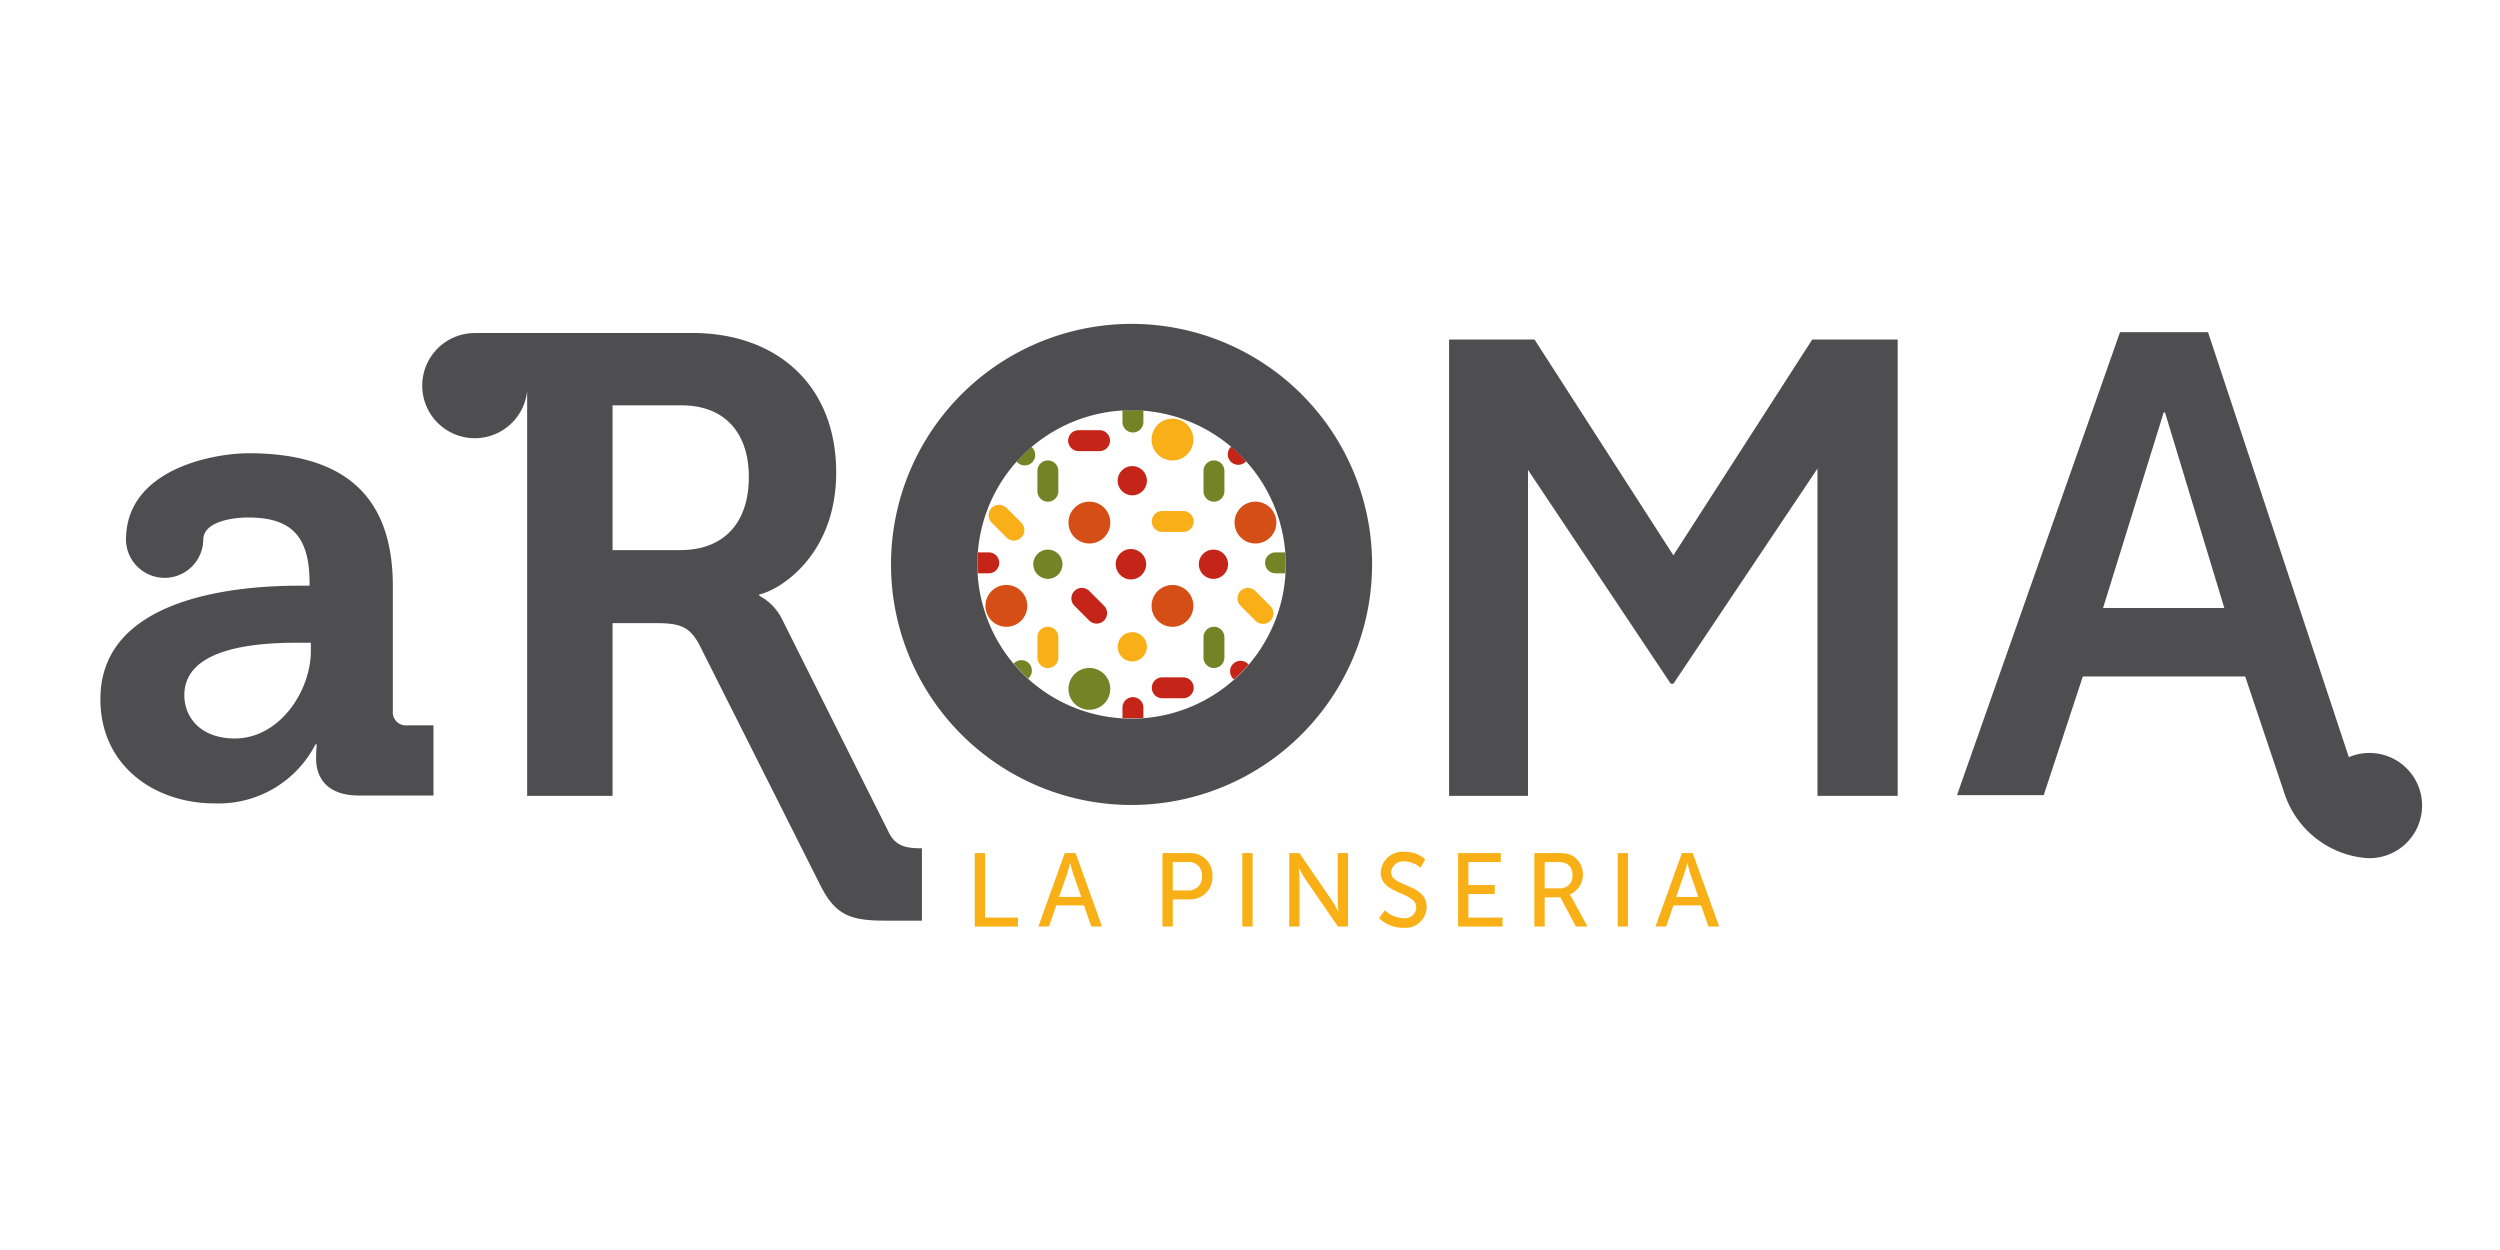 <?xml version="1.0" encoding="UTF-8"?> <svg xmlns="http://www.w3.org/2000/svg" xmlns:xlink="http://www.w3.org/1999/xlink" id="Livello_1" data-name="Livello 1" width="300" height="150" viewBox="0 0 300 150"><defs><style>.cls-1{fill:none;}.cls-2{fill:#f9b017;}.cls-3{fill:#4e4e51;}.cls-4{clip-path:url(#clip-path);}.cls-5{fill:#c52518;}.cls-6{fill:#f9af17;}.cls-7{fill:#758327;}.cls-8{fill:#d54e15;}</style><clipPath id="clip-path"><circle class="cls-1" cx="135.785" cy="67.707" r="18.497"></circle></clipPath></defs><polygon class="cls-2" points="116.974 102.371 118.21 102.371 118.21 110.113 122.155 110.113 122.155 111.186 116.974 111.186 116.974 102.371"></polygon><path class="cls-2" d="M130.071,108.651H126.75l-.874,2.535h-1.274l3.171-8.815h1.299l3.171,8.815h-1.286Zm-1.66-5.069s-.2.799-.35,1.249l-.986,2.797h2.672l-.974-2.797c-.15-.45-.337-1.249-.337-1.249Z"></path><path class="cls-2" d="M139.499,102.371H142.72a2.631,2.631,0,0,1,2.772,2.76,2.661,2.661,0,0,1-2.772,2.797h-1.985v3.259h-1.236Zm3.022,4.482a1.59,1.59,0,0,0,1.71-1.723,1.558,1.558,0,0,0-1.698-1.686h-1.798v3.408Z"></path><rect class="cls-2" x="149.076" y="102.371" width="1.236" height="8.815"></rect><path class="cls-2" d="M154.707,102.371h1.224l3.921,5.731c.325.474.737,1.274.737,1.274h.025s-.087-.787-.087-1.274v-5.731h1.236v8.815H160.55l-3.933-5.718c-.325-.487-.737-1.286-.737-1.286h-.025s.087.786.087,1.286v5.718h-1.236Z"></path><path class="cls-2" d="M166.182,109.239a3.478,3.478,0,0,0,2.247.949,1.359,1.359,0,0,0,1.523-1.299c0-1.91-4.27-1.498-4.27-4.208a2.611,2.611,0,0,1,2.846-2.46,3.612,3.612,0,0,1,2.497.886l-.562,1.024a3.107,3.107,0,0,0-1.935-.762,1.442,1.442,0,0,0-1.598,1.286c0,1.823,4.27,1.336,4.27,4.195a2.54,2.54,0,0,1-2.797,2.485,4.123,4.123,0,0,1-2.921-1.161Z"></path><polygon class="cls-2" points="174.972 102.371 180.091 102.371 180.091 103.445 176.208 103.445 176.208 106.205 179.367 106.205 179.367 107.278 176.208 107.278 176.208 110.113 180.304 110.113 180.304 111.186 174.972 111.186 174.972 102.371"></polygon><path class="cls-2" d="M184.125,102.371h2.697a4.454,4.454,0,0,1,1.648.2,2.62,2.62,0,0,1-.1,4.769v.025a2.586,2.586,0,0,1,.262.4l1.873,3.421h-1.398l-1.86-3.508h-1.885v3.508h-1.236Zm3.009,4.233a1.466,1.466,0,0,0,1.561-1.598,1.442,1.442,0,0,0-.699-1.361,2.428,2.428,0,0,0-1.211-.2h-1.423v3.159Z"></path><rect class="cls-2" x="194.126" y="102.371" width="1.236" height="8.815"></rect><path class="cls-2" d="M204.127,108.651h-3.321l-.874,2.535h-1.274l3.171-8.815h1.299l3.171,8.815h-1.286Zm-1.661-5.069s-.2.799-.35,1.249l-.986,2.797h2.671l-.974-2.797c-.15-.45-.337-1.249-.337-1.249Z"></path><path class="cls-3" d="M106.706,99.993,93.849,74.305a6.37,6.37,0,0,0-2.739-2.817v-.156c2.347-.47,9.233-4.616,9.233-14.631,0-10.484-7.12-16.744-17.291-16.744H56.979l.001.008h-.001a6.31,6.31,0,1,0,6.278,6.937V95.508h10.25V74.775h5.164c2.895,0,4.069.391,5.242,2.582L98.49,106.33c1.8,3.521,3.599,4.147,7.746,4.147h4.394v-8.685h-.013C108.897,101.792,107.567,101.636,106.706,99.993ZM81.644,66.012H73.507V48.642H81.8c5.007,0,8.059,3.13,8.059,8.606C89.859,62.804,86.808,66.012,81.644,66.012Z"></path><polygon class="cls-3" points="200.805 66.638 184.14 40.74 173.89 40.74 173.89 95.508 183.358 95.508 183.358 56.388 200.492 82.051 200.805 82.051 218.096 56.232 218.096 95.508 227.72 95.508 227.72 40.74 217.47 40.74 200.805 66.638"></polygon><path class="cls-3" d="M48.872,87.043a1.575,1.575,0,0,1-1.731-1.731V70.362c0-8.97-3.934-15.973-17.31-15.973-4.151,0-14.613,1.856-14.709,10.254-.001.038-.006.076-.006.115a4.639,4.639,0,0,0,9.277.023h.002c0-2.203,3.548-2.681,5.357-2.681,5.115,0,7.396,2.124,7.396,7.868v.315h-1.259c-6.531,0-23.841,1.023-23.841,13.612,0,8.026,6.531,12.511,13.691,12.511a13.064,13.064,0,0,0,12.117-7.081h.157s-.079.708-.079,1.731c0,2.361,1.417,4.406,5.114,4.406h8.97v-8.419Zm-11.566-8.97c0,4.878-3.777,10.543-9.127,10.543-4.091,0-6.059-2.518-6.059-5.193,0-5.586,8.262-6.295,13.455-6.295h1.731Z"></path><path class="cls-3" d="M290.651,96.669a6.315,6.315,0,0,0-8.79-5.808L264.963,39.866H254.401l-19.56,55.551h10.406l4.694-14.24h19.482l4.711,14.039a11.334,11.334,0,0,0,9.695,7.741c.168.013.337.026.509.026l.026-.001c.018,0,.036.002.054.002l-.001-.005A6.311,6.311,0,0,0,290.651,96.669ZM252.367,72.962,259.643,49.49h.157l7.12,23.472Z"></path><g class="cls-4"><path class="cls-5" d="M131.98,51.622v-.002H129.469v.002a1.256,1.256,0,1,0,0,2.511c.019,0,.038-.001.057-.001h2.398c.019.001.038.001.057.001a1.256,1.256,0,0,0,0-2.511Z"></path><path class="cls-6" d="M122.541,62.708l.001-.001-1.776-1.776-.001.001a1.256,1.256,0,0,0-1.776,1.776c.013.013.027.026.041.039l1.696,1.696c.013.014.026.028.039.041a1.256,1.256,0,1,0,1.776-1.776Z"></path><path class="cls-7" d="M124.49,56.472h-.001v2.511h.001a1.256,1.256,0,0,0,2.511,0c0-.019-.001-.038-.002-.057V56.529c.001-.019.002-.038.002-.057a1.256,1.256,0,0,0-2.511,0Z"></path><circle class="cls-5" cx="120.765" cy="52.748" r="2.511"></circle><circle class="cls-5" cx="135.71" cy="67.707" r="1.827"></circle><circle class="cls-7" cx="125.745" cy="67.707" r="1.758"></circle><circle class="cls-5" cx="145.61" cy="67.707" r="1.758"></circle><circle class="cls-5" cx="135.873" cy="57.685" r="1.758"></circle><circle class="cls-6" cx="135.873" cy="77.614" r="1.758"></circle><path class="cls-6" d="M139.439,63.834v.001H141.95v-.001a1.256,1.256,0,1,0,0-2.511c-.019,0-.038.001-.057.001h-2.398c-.019-.001-.038-.001-.057-.001a1.256,1.256,0,0,0,0,2.511Z"></path><path class="cls-5" d="M148.878,52.748l-.001.001,1.776,1.776.001-.001a1.256,1.256,0,1,0,1.776-1.776c-.013-.013-.027-.026-.041-.039l-1.696-1.696c-.013-.014-.026-.028-.039-.041a1.256,1.256,0,1,0-1.776,1.776Z"></path><path class="cls-7" d="M146.929,58.984h.001V56.472h-.001a1.256,1.256,0,0,0-2.511,0c0,.019.001.038.002.057v2.398c-.001.019-.002.038-.002.057a1.256,1.256,0,0,0,2.511,0Z"></path><path class="cls-7" d="M137.206,50.607h.001V48.096h-.001a1.256,1.256,0,1,0-2.511,0c0,.019.001.038.001.057v2.398c-.001.019-.001.038-.001.057a1.256,1.256,0,1,0,2.511,0Z"></path><path class="cls-5" d="M137.206,87.46h.001V84.948h-.001a1.256,1.256,0,1,0-2.511,0c0,.019.001.038.001.057v2.398c-.001.019-.001.038-.001.057a1.256,1.256,0,1,0,2.511,0Z"></path><path class="cls-5" d="M118.686,66.287v-.001h-2.511v.001a1.256,1.256,0,0,0,0,2.511c.019,0,.038-.001.057-.001h2.398c.019.001.038.001.057.001a1.256,1.256,0,0,0,0-2.511Z"></path><path class="cls-7" d="M155.539,66.287v-.001h-2.511v.001a1.256,1.256,0,0,0,0,2.511c.019,0,.038-.001.057-.001h2.398c.019.001.038.001.057.001a1.256,1.256,0,0,0,0-2.511Z"></path><circle class="cls-8" cx="150.654" cy="62.708" r="2.511"></circle><circle class="cls-6" cx="140.695" cy="52.748" r="2.511"></circle><path class="cls-5" d="M139.439,83.791v.001H141.95v-.001a1.256,1.256,0,1,0,0-2.511c-.019,0-.038.001-.057.001h-2.398c-.019-.001-.038-.001-.057-.001a1.256,1.256,0,0,0,0,2.511Z"></path><path class="cls-6" d="M148.878,72.706l-.001.001,1.776,1.776.001-.001a1.256,1.256,0,1,0,1.776-1.776c-.013-.013-.027-.026-.041-.039L150.693,70.971c-.013-.014-.026-.028-.039-.041a1.256,1.256,0,1,0-1.776,1.776Z"></path><path class="cls-7" d="M146.929,78.941h.001V76.43h-.001a1.256,1.256,0,0,0-2.511,0c0,.019.001.038.002.057v2.398c-.001.019-.002.038-.002.057a1.256,1.256,0,0,0,2.511,0Z"></path><circle class="cls-5" cx="150.654" cy="82.665" r="2.511"></circle><circle class="cls-8" cx="140.695" cy="72.706" r="2.511"></circle><path class="cls-5" d="M119.51,83.791v.001h2.511v-.001a1.256,1.256,0,0,0,0-2.511c-.019,0-.038.001-.057.001h-2.398c-.019-.001-.038-.001-.057-.001a1.256,1.256,0,1,0,0,2.511Z"></path><path class="cls-5" d="M128.949,72.706l-.001.001,1.776,1.776.001-.001a1.256,1.256,0,0,0,1.776-1.776c-.013-.013-.027-.026-.041-.039l-1.696-1.696c-.013-.014-.026-.028-.039-.041a1.256,1.256,0,1,0-1.776,1.776Z"></path><path class="cls-6" d="M127,78.941h.002V76.43H127a1.256,1.256,0,0,0-2.511,0c0,.019.001.038.001.057v2.398c-.001.019-.001.038-.001.057a1.256,1.256,0,0,0,2.511,0Z"></path><circle class="cls-7" cx="130.725" cy="82.665" r="2.511"></circle><circle class="cls-8" cx="120.765" cy="72.706" r="2.511"></circle></g><path class="cls-7" d="M122.068,55.47a1.256,1.256,0,1,0,1.776-1.776l.001-.001-.061-.061a18.617,18.617,0,0,0-1.796,1.756l.041.041C122.042,55.442,122.055,55.456,122.068,55.47Z"></path><path class="cls-5" d="M149.832,79.743l-.064-.064-.001.001a1.256,1.256,0,1,0-1.776,1.776c.013.013.027.026.041.039l.04.04A18.618,18.618,0,0,0,149.832,79.743Z"></path><path class="cls-7" d="M123.472,81.348a1.256,1.256,0,0,0-1.776-1.776l-.001-.001-.055.055a18.608,18.608,0,0,0,1.746,1.806l.045-.045C123.445,81.375,123.459,81.362,123.472,81.348Z"></path><path class="cls-5" d="M147.683,53.65a1.256,1.256,0,0,0,1.776,1.776c.013-.013.026-.027.039-.041l.044-.044a18.62,18.62,0,0,0-1.802-1.75l-.058.058Z"></path><circle class="cls-8" cx="130.725" cy="62.708" r="2.511"></circle><path class="cls-3" d="M135.787,96.597A28.865,28.865,0,1,1,164.651,67.733,28.897,28.897,0,0,1,135.787,96.597Zm0-47.37A18.505,18.505,0,1,0,154.292,67.733,18.526,18.526,0,0,0,135.787,49.228Z"></path></svg> 